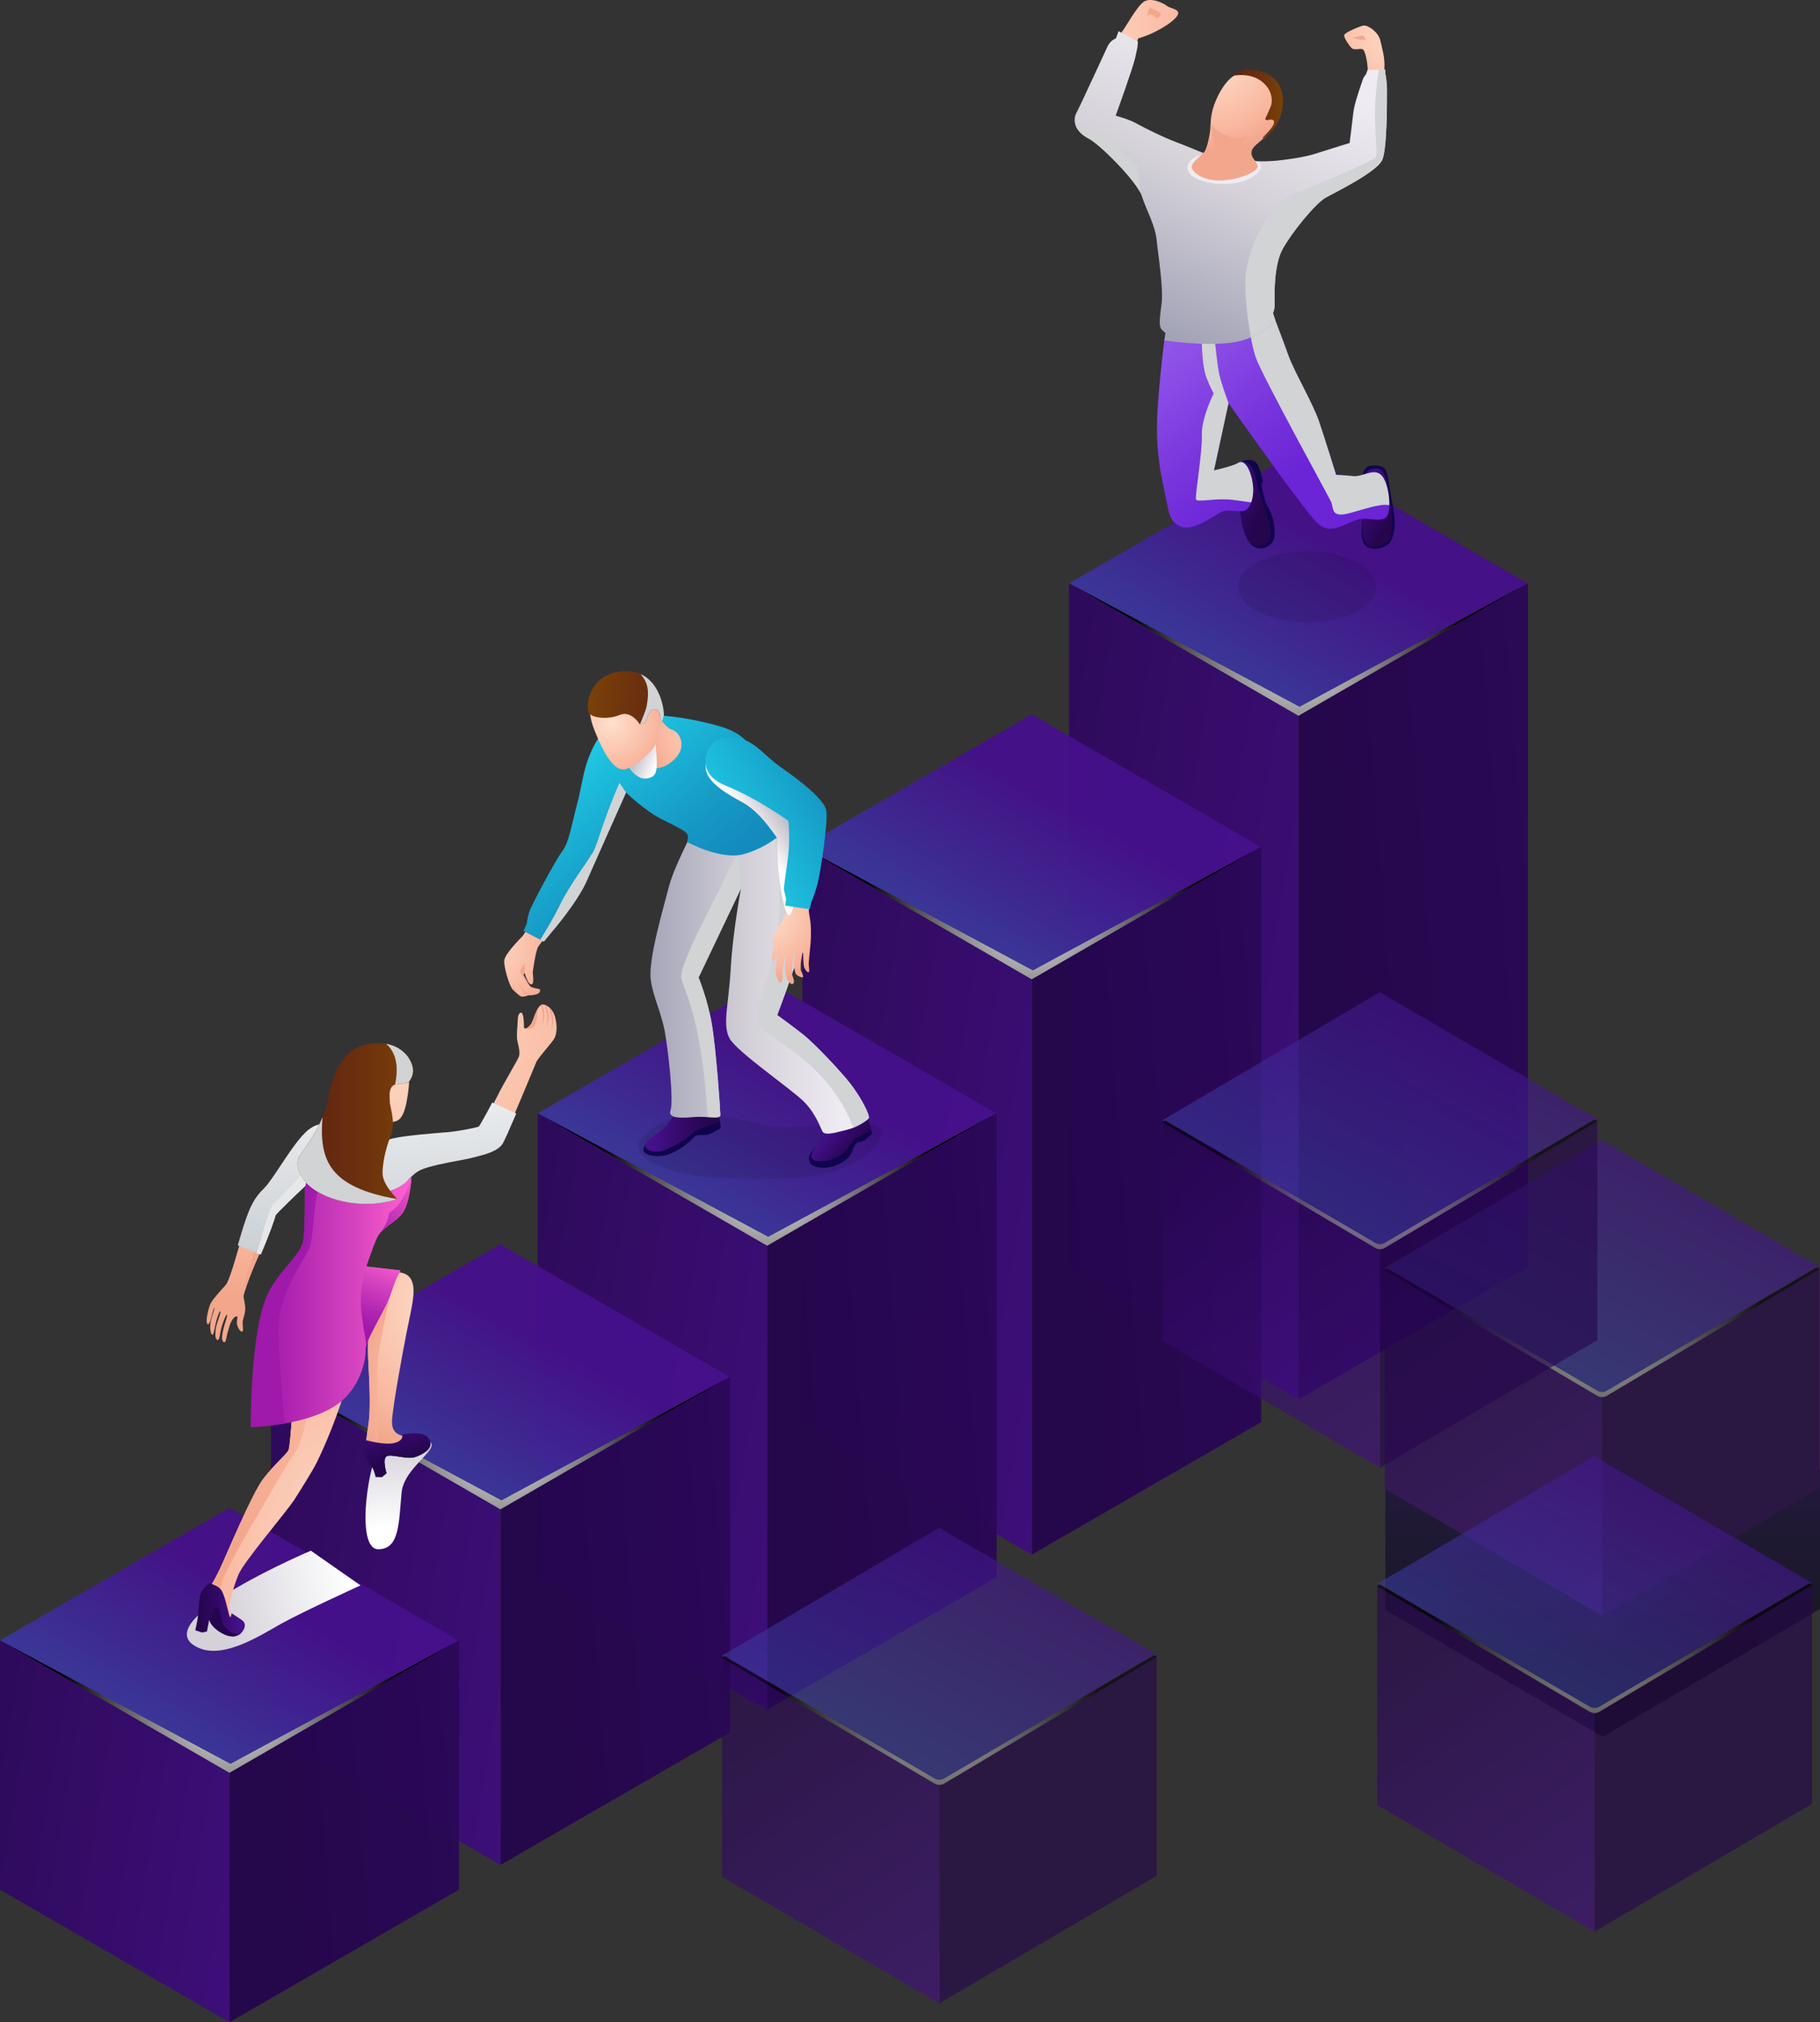 <?xml version="1.0" encoding="UTF-8"?>
<svg xmlns="http://www.w3.org/2000/svg" xmlns:xlink="http://www.w3.org/1999/xlink" viewBox="0 0 261.22 290.2">
  <rect x="0" y="0" width="261.22" height="290.2" fill="#333333" stroke="none"/>
  <defs>
    <style>
      .cls-1 {
        fill: url(#linear-gradient-24);
      }

      .cls-1, .cls-2, .cls-3, .cls-4, .cls-5, .cls-6, .cls-7, .cls-8, .cls-9, .cls-10, .cls-11, .cls-12, .cls-13, .cls-14, .cls-15, .cls-16, .cls-17, .cls-18, .cls-19, .cls-20, .cls-21, .cls-22, .cls-23, .cls-24, .cls-25, .cls-26, .cls-27, .cls-28, .cls-29, .cls-30, .cls-31, .cls-32, .cls-33, .cls-34, .cls-35, .cls-36, .cls-37, .cls-38, .cls-39, .cls-40, .cls-41, .cls-42, .cls-43, .cls-44, .cls-45, .cls-46, .cls-47, .cls-48, .cls-49, .cls-50, .cls-51, .cls-52, .cls-53, .cls-54, .cls-55, .cls-56, .cls-57, .cls-58, .cls-59, .cls-60, .cls-61, .cls-62, .cls-63, .cls-64, .cls-65, .cls-66, .cls-67, .cls-68, .cls-69, .cls-70, .cls-71, .cls-72, .cls-73, .cls-74, .cls-75, .cls-76, .cls-77, .cls-78, .cls-79, .cls-80, .cls-81, .cls-82, .cls-83, .cls-84, .cls-85, .cls-86, .cls-87, .cls-88, .cls-89, .cls-90, .cls-91, .cls-92, .cls-93, .cls-94, .cls-95, .cls-96 {
        stroke-width: 0px;
      }

      .cls-1, .cls-4, .cls-59, .cls-64, .cls-81, .cls-88, .cls-92 {
        mix-blend-mode: multiply;
      }

      .cls-2 {
        fill: url(#linear-gradient-38);
      }

      .cls-3 {
        fill: url(#linear-gradient-12);
      }

      .cls-4 {
        fill: url(#linear-gradient-33);
      }

      .cls-5 {
        fill: url(#linear-gradient-17);
      }

      .cls-6 {
        fill: url(#radial-gradient-16);
      }

      .cls-7 {
        fill: url(#Radial_Gradient_1-6);
      }

      .cls-7, .cls-10, .cls-11, .cls-12, .cls-15, .cls-25, .cls-40, .cls-72, .cls-80 {
        mix-blend-mode: color-dodge;
      }

      .cls-8 {
        fill: url(#linear-gradient-19);
      }

      .cls-9 {
        fill: url(#linear-gradient);
      }

      .cls-10 {
        fill: url(#Radial_Gradient_1-2);
      }

      .cls-11 {
        fill: url(#Radial_Gradient_1-5);
      }

      .cls-12 {
        fill: url(#Radial_Gradient_1-9);
      }

      .cls-13 {
        fill: url(#linear-gradient-6);
      }

      .cls-97 {
        opacity: .6;
      }

      .cls-14 {
        fill: url(#radial-gradient-8);
      }

      .cls-98 {
        mask: url(#mask-2);
      }

      .cls-99 {
        isolation: isolate;
      }

      .cls-15 {
        fill: url(#Radial_Gradient_1-8);
      }

      .cls-16 {
        fill: url(#linear-gradient-15);
      }

      .cls-17 {
        fill: url(#radial-gradient-13);
      }

      .cls-18 {
        fill: url(#radial-gradient-12);
      }

      .cls-19 {
        fill: url(#linear-gradient-11);
      }

      .cls-100 {
        mask: url(#mask-3);
      }

      .cls-20 {
        fill: #10054d;
      }

      .cls-21 {
        fill: url(#linear-gradient-5);
      }

      .cls-101 {
        opacity: .95;
      }

      .cls-22 {
        fill: url(#linear-gradient-31);
      }

      .cls-23 {
        fill: url(#linear-gradient-34);
      }

      .cls-24 {
        fill: url(#New_Gradient_Swatch_copy_7);
      }

      .cls-25 {
        fill: url(#Radial_Gradient_1);
      }

      .cls-26 {
        fill: url(#linear-gradient-41);
      }

      .cls-27 {
        fill: url(#New_Gradient_Swatch_copy_7-2);
      }

      .cls-28 {
        fill: url(#linear-gradient-40);
      }

      .cls-29 {
        fill: url(#linear-gradient-42);
      }

      .cls-29, .cls-60 {
        mix-blend-mode: screen;
      }

      .cls-30 {
        fill: url(#linear-gradient-13);
      }

      .cls-31 {
        fill: url(#linear-gradient-23);
      }

      .cls-32 {
        fill: url(#radial-gradient-22);
      }

      .cls-33 {
        fill: url(#linear-gradient-25);
      }

      .cls-34 {
        fill: url(#linear-gradient-16);
      }

      .cls-35 {
        fill: url(#linear-gradient-54);
      }

      .cls-36 {
        fill: url(#radial-gradient-19);
      }

      .cls-37 {
        fill: url(#radial-gradient-20);
      }

      .cls-38 {
        fill: url(#linear-gradient-55);
      }

      .cls-39 {
        fill: url(#linear-gradient-50);
      }

      .cls-40 {
        fill: url(#Radial_Gradient_1-4);
      }

      .cls-41 {
        fill: url(#linear-gradient-32);
      }

      .cls-42 {
        fill: url(#linear-gradient-20);
      }

      .cls-43 {
        fill: url(#linear-gradient-14);
      }

      .cls-44 {
        fill: url(#linear-gradient-2);
      }

      .cls-45 {
        fill: url(#linear-gradient-52);
      }

      .cls-46 {
        fill: url(#radial-gradient-17);
      }

      .cls-47 {
        fill: url(#radial-gradient-21);
      }

      .cls-48 {
        fill: url(#linear-gradient-45);
      }

      .cls-49 {
        fill: url(#linear-gradient-7);
      }

      .cls-50 {
        fill: url(#radial-gradient-2);
      }

      .cls-51 {
        fill: url(#linear-gradient-39);
      }

      .cls-102 {
        mask: url(#mask-4);
      }

      .cls-52 {
        fill: url(#radial-gradient-7);
      }

      .cls-53 {
        fill: url(#linear-gradient-3);
      }

      .cls-54 {
        fill: url(#radial-gradient-5);
      }

      .cls-55 {
        fill: url(#New_Gradient_Swatch_copy_9-2);
      }

      .cls-56 {
        fill: url(#linear-gradient-9);
      }

      .cls-57 {
        fill: url(#linear-gradient-27);
      }

      .cls-58 {
        fill: url(#radial-gradient);
      }

      .cls-59 {
        fill: #d1d3d4;
      }

      .cls-60 {
        fill: url(#linear-gradient-43);
      }

      .cls-61 {
        fill: url(#linear-gradient-53);
      }

      .cls-62 {
        fill: url(#linear-gradient-36);
      }

      .cls-63 {
        fill: url(#linear-gradient-48);
      }

      .cls-64 {
        fill: url(#linear-gradient-35);
      }

      .cls-65 {
        fill: url(#radial-gradient-14);
      }

      .cls-66 {
        fill: url(#linear-gradient-49);
      }

      .cls-67 {
        fill: url(#linear-gradient-8);
      }

      .cls-68 {
        fill: url(#linear-gradient-47);
      }

      .cls-69 {
        fill: url(#radial-gradient-18);
      }

      .cls-70 {
        fill: url(#radial-gradient-10);
      }

      .cls-71 {
        fill: url(#linear-gradient-26);
      }

      .cls-72 {
        fill: url(#Radial_Gradient_1-3);
      }

      .cls-73 {
        fill: url(#linear-gradient-18);
      }

      .cls-74 {
        fill: url(#linear-gradient-51);
      }

      .cls-75 {
        fill: url(#linear-gradient-30);
      }

      .cls-103 {
        mask: url(#mask-1);
      }

      .cls-104 {
        mask: url(#mask);
      }

      .cls-76 {
        fill: url(#linear-gradient-44);
      }

      .cls-77 {
        fill: url(#linear-gradient-29);
      }

      .cls-78 {
        fill: url(#linear-gradient-46);
      }

      .cls-79 {
        fill: url(#radial-gradient-6);
      }

      .cls-80 {
        fill: url(#Radial_Gradient_1-7);
      }

      .cls-81 {
        opacity: .1;
      }

      .cls-82 {
        fill: url(#linear-gradient-28);
      }

      .cls-83 {
        fill: url(#linear-gradient-10);
      }

      .cls-84 {
        fill: url(#radial-gradient-15);
      }

      .cls-85 {
        fill: url(#radial-gradient-9);
      }

      .cls-86 {
        fill: url(#radial-gradient-3);
      }

      .cls-87 {
        fill: url(#New_Gradient_Swatch_copy_9-4);
      }

      .cls-88 {
        fill: url(#linear-gradient-21);
      }

      .cls-89 {
        fill: url(#radial-gradient-11);
      }

      .cls-90 {
        fill: url(#linear-gradient-4);
      }

      .cls-91 {
        fill: url(#linear-gradient-37);
      }

      .cls-92 {
        fill: url(#linear-gradient-22);
      }

      .cls-93 {
        fill: url(#New_Gradient_Swatch_copy_9-3);
      }

      .cls-94 {
        fill: url(#radial-gradient-4);
      }

      .cls-95 {
        fill: url(#New_Gradient_Swatch_copy_9);
      }

      .cls-96 {
        fill: url(#radial-gradient-23);
      }
    </style>
    <linearGradient id="linear-gradient" x1="6816.47" y1="2691.93" x2="6816.47" y2="2434.5" gradientTransform="translate(-6634.71 -2429.33)" gradientUnits="userSpaceOnUse">
      <stop offset=".56" stop-color="#fff"/>
      <stop offset=".61" stop-color="#f4f4f4"/>
      <stop offset=".69" stop-color="#d8d8d8"/>
      <stop offset=".8" stop-color="#aaaaab"/>
      <stop offset=".92" stop-color="#6c6b6d"/>
      <stop offset="1" stop-color="#414042"/>
    </linearGradient>
    <mask id="mask" x="122.87" y="-10.02" width="117.8" height="283.01" maskUnits="userSpaceOnUse">
      <rect class="cls-9" x="122.87" y="-10.02" width="117.8" height="283.01" transform="translate(363.53 262.97) rotate(180)"/>
    </mask>
    <linearGradient id="linear-gradient-2" x1="204.52" y1="52.25" x2="177.01" y2="99.91" gradientUnits="userSpaceOnUse">
      <stop offset=".52" stop-color="#45108a"/>
      <stop offset="1" stop-color="#3a3b9e"/>
    </linearGradient>
    <radialGradient id="Radial_Gradient_1" data-name="Radial Gradient 1" cx="186.36" cy="93.22" fx="186.36" fy="93.22" r="24.23" gradientUnits="userSpaceOnUse">
      <stop offset="0" stop-color="#fff"/>
      <stop offset="1" stop-color="#000"/>
    </radialGradient>
    <linearGradient id="linear-gradient-3" x1="191.12" y1="143.16" x2="376.88" y2="128.92" gradientUnits="userSpaceOnUse">
      <stop offset="0" stop-color="#25054d"/>
      <stop offset="1" stop-color="#45108a"/>
    </linearGradient>
    <linearGradient id="linear-gradient-4" x1="120.06" y1="133.91" x2="215.86" y2="149.96" xlink:href="#linear-gradient-3"/>
    <linearGradient id="linear-gradient-5" x1="6854.75" y1="2669.66" x2="6854.75" y2="2412.24" gradientTransform="translate(-6711.27 -2384.79)" xlink:href="#linear-gradient"/>
    <mask id="mask-1" x="84.58" y="12.24" width="117.8" height="283.01" maskUnits="userSpaceOnUse">
      <rect class="cls-21" x="84.58" y="12.24" width="117.8" height="283.01" transform="translate(286.97 307.5) rotate(180)"/>
    </mask>
    <linearGradient id="linear-gradient-6" x1="166.24" y1="90.08" x2="138.73" y2="137.73" xlink:href="#linear-gradient-2"/>
    <radialGradient id="Radial_Gradient_1-2" data-name="Radial Gradient 1" cx="148.08" cy="131.05" fx="148.08" fy="131.05" xlink:href="#Radial_Gradient_1"/>
    <linearGradient id="linear-gradient-7" x1="153.17" y1="173.18" x2="333.65" y2="159.34" xlink:href="#linear-gradient-3"/>
    <linearGradient id="linear-gradient-8" x1="84.25" y1="164.37" x2="175.3" y2="179.63" xlink:href="#linear-gradient-3"/>
    <linearGradient id="linear-gradient-9" x1="6892.73" y1="2647.39" x2="6892.73" y2="2389.97" gradientTransform="translate(-6787.23 -2340.25)" xlink:href="#linear-gradient"/>
    <mask id="mask-2" x="46.61" y="34.51" width="117.8" height="283.01" maskUnits="userSpaceOnUse">
      <rect class="cls-56" x="46.61" y="34.51" width="117.8" height="283.01" transform="translate(211.01 352.04) rotate(180)"/>
    </mask>
    <linearGradient id="linear-gradient-10" x1="128.26" y1="128.31" x2="100.75" y2="175.96" xlink:href="#linear-gradient-2"/>
    <radialGradient id="Radial_Gradient_1-3" data-name="Radial Gradient 1" cx="110.1" cy="169.28" fx="110.1" fy="169.28" r="24.23" xlink:href="#Radial_Gradient_1"/>
    <linearGradient id="linear-gradient-11" x1="115.54" y1="203.41" x2="290.59" y2="189.98" xlink:href="#linear-gradient-3"/>
    <linearGradient id="linear-gradient-12" x1="48.81" y1="195.05" x2="134.99" y2="209.49" xlink:href="#linear-gradient-3"/>
    <linearGradient id="linear-gradient-13" x1="6931.01" y1="2625.13" x2="6931.01" y2="2367.7" gradientTransform="translate(-6863.79 -2295.72)" xlink:href="#linear-gradient"/>
    <mask id="mask-3" x="8.33" y="56.78" width="117.8" height="283.01" maskUnits="userSpaceOnUse">
      <rect class="cls-30" x="8.33" y="56.78" width="117.8" height="283.01" transform="translate(134.45 396.57) rotate(180)"/>
    </mask>
    <linearGradient id="linear-gradient-14" x1="89.98" y1="166.13" x2="62.47" y2="213.79" xlink:href="#linear-gradient-2"/>
    <radialGradient id="Radial_Gradient_1-4" data-name="Radial Gradient 1" cx="71.82" cy="207.1" fx="71.82" fy="207.1" r="24.23" xlink:href="#Radial_Gradient_1"/>
    <linearGradient id="linear-gradient-15" x1="77.59" y1="233.43" x2="247.35" y2="220.41" xlink:href="#linear-gradient-3"/>
    <linearGradient id="linear-gradient-16" x1="13" y1="225.51" x2="94.42" y2="239.15" xlink:href="#linear-gradient-3"/>
    <linearGradient id="linear-gradient-17" x1="6969.91" y1="2602.55" x2="6969.91" y2="2345.13" gradientTransform="translate(-6941.57 -2250.57)" xlink:href="#linear-gradient"/>
    <mask id="mask-4" x="-30.57" y="79.35" width="117.8" height="283.01" maskUnits="userSpaceOnUse">
      <rect class="cls-5" x="-30.57" y="79.35" width="117.8" height="283.01" transform="translate(56.66 441.72) rotate(180)"/>
    </mask>
    <linearGradient id="linear-gradient-18" x1="51.09" y1="203.94" x2="23.58" y2="251.6" xlink:href="#linear-gradient-2"/>
    <radialGradient id="Radial_Gradient_1-5" data-name="Radial Gradient 1" cx="32.92" cy="244.91" fx="32.92" fy="244.91" r="24.23" xlink:href="#Radial_Gradient_1"/>
    <linearGradient id="linear-gradient-19" x1="39.02" y1="263.6" x2="203.61" y2="250.97" xlink:href="#linear-gradient-3"/>
    <linearGradient id="linear-gradient-20" x1="-23.48" y1="256.11" x2="53.3" y2="268.97" xlink:href="#linear-gradient-3"/>
    <linearGradient id="linear-gradient-21" x1="26.82" y1="232.48" x2="50.11" y2="226.78" gradientUnits="userSpaceOnUse">
      <stop offset=".21" stop-color="#d4d1d8"/>
      <stop offset="1" stop-color="#fff"/>
    </linearGradient>
    <linearGradient id="linear-gradient-22" x1="57.04" y1="203.62" x2="57.33" y2="219.28" xlink:href="#linear-gradient-21"/>
    <radialGradient id="radial-gradient" cx="51.9" cy="144.16" fx="51.9" fy="144.16" r="46.39" gradientUnits="userSpaceOnUse">
      <stop offset=".03" stop-color="#fedfcb"/>
      <stop offset=".78" stop-color="#f9b69e"/>
      <stop offset=".99" stop-color="#f2a78c"/>
    </radialGradient>
    <radialGradient id="radial-gradient-2" cx="31.65" cy="178.45" fx="31.65" fy="178.45" r="4.11" xlink:href="#radial-gradient"/>
    <linearGradient id="linear-gradient-23" x1="54.91" y1="180.99" x2="52.57" y2="146.49" gradientUnits="userSpaceOnUse">
      <stop offset="0" stop-color="#c6ccd1"/>
      <stop offset="1" stop-color="#fff"/>
    </linearGradient>
    <linearGradient id="linear-gradient-24" x1="41.16" y1="171.25" x2="36.35" y2="165.39" gradientUnits="userSpaceOnUse">
      <stop offset="0" stop-color="#e6e7e8"/>
      <stop offset=".64" stop-color="#fff"/>
    </linearGradient>
    <radialGradient id="radial-gradient-3" cx="64.91" cy="187.36" fx="64.91" fy="187.36" r="21.94" xlink:href="#radial-gradient"/>
    <radialGradient id="radial-gradient-4" cx="70.78" cy="199.11" fx="70.78" fy="199.11" r="19.83" xlink:href="#radial-gradient"/>
    <radialGradient id="radial-gradient-5" cx="54.26" cy="219.63" fx="54.26" fy="219.63" r="33.11" xlink:href="#radial-gradient"/>
    <radialGradient id="radial-gradient-6" cx="100.51" cy="207.4" fx="100.51" fy="207.4" r="69.2" xlink:href="#radial-gradient"/>
    <linearGradient id="linear-gradient-25" x1="57.71" y1="210.11" x2="55.54" y2="202.61" gradientUnits="userSpaceOnUse">
      <stop offset=".09" stop-color="#25054d"/>
      <stop offset=".47" stop-color="#320967"/>
      <stop offset=".89" stop-color="#45108a"/>
    </linearGradient>
    <linearGradient id="linear-gradient-26" x1="28.03" y1="231.03" x2="35.13" y2="231.03" xlink:href="#linear-gradient-25"/>
    <linearGradient id="linear-gradient-27" x1="31.72" y1="233" x2="38.94" y2="229.71" xlink:href="#linear-gradient-25"/>
    <linearGradient id="New_Gradient_Swatch_copy_9" data-name="New Gradient Swatch copy 9" x1="36.01" y1="183.34" x2="59.05" y2="183.34" gradientUnits="userSpaceOnUse">
      <stop offset=".04" stop-color="#9f19ab"/>
      <stop offset=".24" stop-color="#ae24b0"/>
      <stop offset=".65" stop-color="#d643bf"/>
      <stop offset="1" stop-color="#ff63ce"/>
    </linearGradient>
    <linearGradient id="New_Gradient_Swatch_copy_9-2" data-name="New Gradient Swatch copy 9" x1="51.51" y1="177.91" x2="60.8" y2="169.28" xlink:href="#New_Gradient_Swatch_copy_9"/>
    <linearGradient id="linear-gradient-28" x1="56.38" y1="207.98" x2="52.88" y2="202.86" xlink:href="#linear-gradient-25"/>
    <linearGradient id="New_Gradient_Swatch_copy_9-3" data-name="New Gradient Swatch copy 9" x1="51.44" y1="190.69" x2="55.76" y2="180.27" xlink:href="#New_Gradient_Swatch_copy_9"/>
    <linearGradient id="New_Gradient_Swatch_copy_9-4" data-name="New Gradient Swatch copy 9" x1="42.63" y1="184.9" x2="58.07" y2="186.05" xlink:href="#New_Gradient_Swatch_copy_9"/>
    <linearGradient id="linear-gradient-29" x1="42.7" y1="161.22" x2="59.28" y2="161.22" gradientUnits="userSpaceOnUse">
      <stop offset=".04" stop-color="#602213"/>
      <stop offset=".57" stop-color="#6c310d"/>
      <stop offset="1" stop-color="#7a4108"/>
    </linearGradient>
    <radialGradient id="radial-gradient-7" cx="82.37" cy="143.19" fx="82.37" fy="143.19" r="3.64" xlink:href="#radial-gradient"/>
    <radialGradient id="radial-gradient-8" cx="80.46" cy="142.96" fx="80.46" fy="142.96" r="3.18" xlink:href="#radial-gradient"/>
    <radialGradient id="radial-gradient-9" cx="85.51" cy="143.47" fx="85.51" fy="143.47" r="6.17" xlink:href="#radial-gradient"/>
    <radialGradient id="radial-gradient-10" cx="81.52" cy="142.9" fx="81.52" fy="142.9" r="3.49" xlink:href="#radial-gradient"/>
    <linearGradient id="linear-gradient-30" x1="123.35" y1="165.34" x2="118.6" y2="161.66" xlink:href="#linear-gradient-25"/>
    <linearGradient id="linear-gradient-31" x1="7278.76" y1="162.22" x2="7289.37" y2="162.22" gradientTransform="translate(7381.94) rotate(-180) scale(1 -1)" xlink:href="#linear-gradient-25"/>
    <linearGradient id="linear-gradient-32" x1="89.53" y1="139.07" x2="120.9" y2="139.07" gradientUnits="userSpaceOnUse">
      <stop offset=".04" stop-color="#9d9eb3"/>
      <stop offset=".58" stop-color="#d4d1d8"/>
      <stop offset="1" stop-color="#eeebf2"/>
    </linearGradient>
    <radialGradient id="radial-gradient-11" cx="68.57" cy="135.34" fx="68.57" fy="135.34" r="12.28" xlink:href="#radial-gradient"/>
    <linearGradient id="New_Gradient_Swatch_copy_7" data-name="New Gradient Swatch copy 7" x1="98.86" y1="129.49" x2="73.44" y2="97.27" gradientUnits="userSpaceOnUse">
      <stop offset=".04" stop-color="#138bbd"/>
      <stop offset=".23" stop-color="#169ac6"/>
      <stop offset=".59" stop-color="#1ec2df"/>
      <stop offset="1" stop-color="#2af6ff"/>
    </linearGradient>
    <radialGradient id="radial-gradient-12" cx="103.01" cy="104.43" fx="103.01" fy="104.43" r="10.9" xlink:href="#radial-gradient"/>
    <linearGradient id="linear-gradient-33" x1="89.55" y1="106.71" x2="94.65" y2="108.85" gradientUnits="userSpaceOnUse">
      <stop offset=".04" stop-color="#9d9eb3"/>
      <stop offset=".58" stop-color="#d4d1d8"/>
      <stop offset="1" stop-color="#fff"/>
    </linearGradient>
    <radialGradient id="radial-gradient-13" cx="109.8" cy="131.31" fx="109.8" fy="131.31" r="9.82" xlink:href="#radial-gradient"/>
    <radialGradient id="radial-gradient-14" cx="87.76" cy="103.75" fx="87.76" fy="103.75" r="8.35" xlink:href="#radial-gradient"/>
    <linearGradient id="linear-gradient-34" x1="99.78" y1="101.17" x2="84.53" y2="99.38" xlink:href="#linear-gradient-29"/>
    <linearGradient id="linear-gradient-35" x1="114.6" y1="114.92" x2="108.16" y2="119.38" xlink:href="#linear-gradient-33"/>
    <linearGradient id="New_Gradient_Swatch_copy_7-2" data-name="New Gradient Swatch copy 7" x1="124.46" y1="109.73" x2="93.84" y2="127.44" xlink:href="#New_Gradient_Swatch_copy_7"/>
    <radialGradient id="radial-gradient-15" cx="79.81" cy="139.23" fx="79.81" fy="139.23" r="3.01" xlink:href="#radial-gradient"/>
    <radialGradient id="radial-gradient-16" cx="73.91" cy="137.17" fx="73.91" fy="137.17" r="1.86" xlink:href="#radial-gradient"/>
    <radialGradient id="radial-gradient-17" cx="73.91" cy="137.17" fx="73.91" fy="137.17" r="1.86" xlink:href="#radial-gradient"/>
    <linearGradient id="linear-gradient-36" x1="182.21" y1="73.64" x2="173.21" y2="69.31" xlink:href="#linear-gradient-25"/>
    <linearGradient id="linear-gradient-37" x1="200.56" y1="74.73" x2="193.39" y2="70.57" xlink:href="#linear-gradient-25"/>
    <linearGradient id="linear-gradient-38" x1="184.5" y1="71.39" x2="160.91" y2="40.68" gradientUnits="userSpaceOnUse">
      <stop offset=".04" stop-color="#6b24d6"/>
      <stop offset=".29" stop-color="#7733dc"/>
      <stop offset=".79" stop-color="#965bec"/>
      <stop offset="1" stop-color="#a56ef4"/>
    </linearGradient>
    <radialGradient id="radial-gradient-18" cx="201.41" cy="4.15" fx="201.41" fy="4.15" r="14.86" xlink:href="#radial-gradient"/>
    <radialGradient id="radial-gradient-19" cx="151.83" cy="4.29" fx="151.83" fy="4.29" r="24.35" xlink:href="#radial-gradient"/>
    <linearGradient id="linear-gradient-39" x1="162.67" y1="50.68" x2="181.41" y2="8.36" xlink:href="#linear-gradient-32"/>
    <radialGradient id="radial-gradient-20" cx="169.72" cy="-5.98" fx="169.72" fy="-5.98" r="7.12" xlink:href="#radial-gradient"/>
    <radialGradient id="radial-gradient-21" cx="198.88" cy="2.07" fx="198.88" fy="2.07" r="3.63" xlink:href="#radial-gradient"/>
    <linearGradient id="linear-gradient-40" x1="173.7" y1="36.95" x2="175.04" y2="28.28" xlink:href="#linear-gradient-32"/>
    <radialGradient id="radial-gradient-22" cx="174.13" cy="7.99" fx="174.13" fy="7.99" r="13.85" xlink:href="#radial-gradient"/>
    <linearGradient id="linear-gradient-41" x1="176.82" y1="14.92" x2="184.14" y2="14.92" xlink:href="#linear-gradient-29"/>
    <radialGradient id="radial-gradient-23" cx="172.92" cy="-5.56" fx="172.92" fy="-5.56" r="23.55" xlink:href="#radial-gradient"/>
    <linearGradient id="linear-gradient-42" x1="230.02" y1="183.04" x2="230.02" y2="251.55" gradientUnits="userSpaceOnUse">
      <stop offset="0" stop-color="#271273"/>
      <stop offset=".19" stop-color="#1f0e5c"/>
      <stop offset="1" stop-color="#000"/>
    </linearGradient>
    <linearGradient id="linear-gradient-43" x1="230.02" y1="192.04" x2="230.02" y2="239.04" gradientUnits="userSpaceOnUse">
      <stop offset="0" stop-color="#45108a"/>
      <stop offset=".32" stop-color="#2e0a5c"/>
      <stop offset="1" stop-color="#000"/>
    </linearGradient>
    <linearGradient id="linear-gradient-44" x1="251" y1="219.11" x2="273.85" y2="270.38" xlink:href="#linear-gradient-3"/>
    <linearGradient id="linear-gradient-45" x1="197.32" y1="182.24" x2="232.66" y2="233.42" xlink:href="#linear-gradient-3"/>
    <linearGradient id="linear-gradient-46" x1="258.09" y1="128.21" x2="222.97" y2="195.14" xlink:href="#linear-gradient-2"/>
    <radialGradient id="Radial_Gradient_1-6" data-name="Radial Gradient 1" cx="229.93" cy="191.19" fx="229.93" fy="191.19" r="23.02" xlink:href="#Radial_Gradient_1"/>
    <linearGradient id="linear-gradient-47" x1="219.13" y1="197.9" x2="241.98" y2="249.16" xlink:href="#linear-gradient-3"/>
    <linearGradient id="linear-gradient-48" x1="165.44" y1="161.03" x2="200.79" y2="212.21" xlink:href="#linear-gradient-3"/>
    <linearGradient id="linear-gradient-49" x1="226.22" y1="107" x2="191.1" y2="173.93" xlink:href="#linear-gradient-2"/>
    <radialGradient id="Radial_Gradient_1-7" data-name="Radial Gradient 1" cx="198.06" cy="169.98" fx="198.06" fy="169.98" r="23.02" xlink:href="#Radial_Gradient_1"/>
    <linearGradient id="linear-gradient-50" x1="155.89" y1="274.76" x2="178.74" y2="326.03" xlink:href="#linear-gradient-3"/>
    <linearGradient id="linear-gradient-51" x1="102.2" y1="237.89" x2="137.55" y2="289.07" xlink:href="#linear-gradient-3"/>
    <linearGradient id="linear-gradient-52" x1="162.98" y1="183.86" x2="127.86" y2="250.79" xlink:href="#linear-gradient-2"/>
    <radialGradient id="Radial_Gradient_1-8" data-name="Radial Gradient 1" cx="134.82" cy="246.84" fx="134.82" fy="246.84" r="23.02" xlink:href="#Radial_Gradient_1"/>
    <linearGradient id="linear-gradient-53" x1="249.93" y1="264.46" x2="272.77" y2="315.73" xlink:href="#linear-gradient-3"/>
    <linearGradient id="linear-gradient-54" x1="196.24" y1="227.6" x2="231.58" y2="278.78" xlink:href="#linear-gradient-3"/>
    <linearGradient id="linear-gradient-55" x1="257.01" y1="173.57" x2="221.89" y2="240.5" xlink:href="#linear-gradient-2"/>
    <radialGradient id="Radial_Gradient_1-9" data-name="Radial Gradient 1" cx="228.86" cy="236.55" fx="228.86" fy="236.55" r="23.02" xlink:href="#Radial_Gradient_1"/>
  </defs>
  <g class="cls-99">
    <g id="Calque_2" data-name="Calque 2">
      <g id="Layer_1" data-name="Layer 1">
        <g>
          <g class="cls-104">
            <g class="cls-101">
              <polygon class="cls-44" points="186.36 64.69 219.28 83.72 186.36 102.74 153.44 83.71 186.36 64.69"/>
              <polygon class="cls-25" points="186.52 101.43 219.28 83.72 186.36 102.74 153.44 83.71 186.52 101.43"/>
              <g>
                <polygon class="cls-53" points="219.31 181.8 186.37 200.82 186.37 102.73 219.31 83.71 219.31 181.8"/>
                <polygon class="cls-90" points="186.37 200.82 153.43 181.8 153.43 83.71 186.37 102.73 186.37 200.82"/>
              </g>
            </g>
          </g>
          <g class="cls-103">
            <g class="cls-101">
              <polygon class="cls-13" points="148.08 102.52 181 121.55 148.07 140.56 115.15 121.53 148.08 102.52"/>
              <polygon class="cls-10" points="148.24 139.26 181 121.55 148.07 140.56 115.15 121.53 148.24 139.26"/>
              <g>
                <polygon class="cls-49" points="181.03 204.07 148.09 223.09 148.09 140.55 181.03 121.53 181.03 204.07"/>
                <polygon class="cls-67" points="148.09 223.09 115.15 204.07 115.15 121.53 148.09 140.55 148.09 223.09"/>
              </g>
            </g>
          </g>
          <g class="cls-98">
            <g class="cls-101">
              <polygon class="cls-83" points="110.1 140.75 143.02 159.78 110.1 178.79 77.18 159.77 110.1 140.75"/>
              <polygon class="cls-72" points="110.26 177.49 143.02 159.78 110.1 178.79 77.18 159.77 110.26 177.49"/>
              <g>
                <polygon class="cls-19" points="143.05 226.34 110.11 245.36 110.11 178.78 143.05 159.77 143.05 226.34"/>
                <polygon class="cls-3" points="110.11 245.36 77.17 226.34 77.17 159.77 110.11 178.78 110.11 245.36"/>
              </g>
            </g>
          </g>
          <g class="cls-100">
            <g class="cls-101">
              <polygon class="cls-43" points="71.82 178.57 104.74 197.6 71.81 216.62 38.89 197.59 71.82 178.57"/>
              <polygon class="cls-40" points="71.98 215.31 104.74 197.6 71.81 216.62 38.89 197.59 71.98 215.31"/>
              <g>
                <polygon class="cls-16" points="104.77 248.61 71.83 267.62 71.83 216.61 104.77 197.59 104.77 248.61"/>
                <polygon class="cls-34" points="71.83 267.62 38.89 248.61 38.89 197.59 71.83 216.61 71.83 267.62"/>
              </g>
            </g>
          </g>
          <g class="cls-102">
            <g class="cls-101">
              <polygon class="cls-73" points="32.93 216.38 65.85 235.41 32.92 254.43 0 235.4 32.93 216.38"/>
              <polygon class="cls-11" points="33.08 253.12 65.85 235.41 32.92 254.43 0 235.4 33.08 253.12"/>
              <g>
                <polygon class="cls-8" points="65.87 271.18 32.93 290.2 32.93 254.42 65.87 235.4 65.87 271.18"/>
                <polygon class="cls-42" points="32.94 290.2 0 271.18 0 235.4 32.94 254.42 32.94 290.2"/>
              </g>
            </g>
          </g>
        </g>
        <g>
          <path class="cls-88" d="m27.75,236.05c3.73,2.59,9.66-1.42,12.81-3.15,3.15-1.73,11.18-5.39,11.18-5.39l-7.12-4.98s-22.57,9.56-16.88,13.52Z"/>
          <path class="cls-92" d="m59.27,206.36c6.71.41-1.22,3.36-1.63,7.83-.41,4.47-.31,8.13-3.36,8.13s-1.73-10.73.05-14.5c1.27-2.69,3.65-1.55,4.93-1.47Z"/>
          <path class="cls-58" d="m48.57,162.03s-2-1.38-4.11.24c-2.1,1.62-4.96,7.02-6.4,8.4s-2,2.63-2.86,5.25c-.86,2.63-2.15,7.78-2.82,8.5-.67.72-1.76,1.94-2.09,2.52-.33.57-.76,2.45-.6,2.89.21.61.5-.25.61-.71.09-.38.42-1.59.47-1.44.05.14-.25.91-.39,1.38-.33,1.1-.23,2.17.04,2.45.26.29.36-.99.66-2.07.3-1.07.48-1.26.58-1.26s-.38,1.28-.59,2.01c-.11.38-.15.83-.16,1.47,0,.49.43,1.05.6.17.21-1.11.22-1.13.34-1.55.12-.43.58-1.68.72-1.61.14.07-.19.92-.36,1.51-.17.6-.27,1.01-.34,1.71-.05.61.43,1.18.6.21.18-1.02.36-1.37.5-1.9.14-.53.62-1.25.93-1.3s.12.24.1.86c-.02.62.48,1.36.72,1.34.24-.02.14-.62.1-1.17-.05-.55.45-1.46.38-2.3s-.26-1.38-.24-1.67c.02-.29.81-2.74,2.08-5.56,1.26-2.82,2.27-5.73,2.32-6.04.05-.31,4.96-4.92,4.96-4.92l11.77,2.98s2.17-3.78,4.17-4.71c1.77-.82,6.48-1.49,7.5-1.78,1.03-.29,3.51-.73,4.23-1.95.72-1.22,4.72-10.94,4.98-11.56.26-.62,2.35-2.91,2.58-3.37.56-1.11.29-2.39.14-3.04-.21-.93-.95-1.76-1.72-1.86-.76-.1-1.24,1.71-1.55,2.45-.31.74-1.22,1.4-1.22.73s-.05-1.74-.31-1.96c-.26-.21-.57.26-.57.88s-.24,2.4-.05,3.18c.19.79.41,1.69.19,2.24-.21.55-2.19,3.81-3.1,5.67-.91,1.86-2.27,4.25-2.44,4.47-.17.21-3.29.79-4.82.91-1.53.12-5.94.46-7.59.86-1.23.3-2.03.69-1.74-.45.29-1.15,1.07-2.05,1.81-2.17.74-.12,1.17-.67,1.53-1.81s.95-4.87.43-6.42c-.53-1.55-3.89-3.96-6.97-1.93-3.08,2.03-3.03,4.85-2.29,6.59.74,1.74,1.27,3.87.88,4.53-.38.67-.57.5-1.58.12Z"/>
          <path class="cls-50" d="m50.62,168.87l-4.77-2.91s-5.81,6.1-6.58,6.81c-.76.71-1.53,3.86-1.81,4.29s-1.53,4.19-1.95,5.48-.57,3.39-.57,3.39c.02-.29.81-2.74,2.08-5.56,1.26-2.82,2.27-5.73,2.32-6.04.05-.31,4.96-4.92,4.96-4.92l5.93,1.5.39-2.05Z"/>
          <path class="cls-31" d="m70.65,158.22c-.83,1.61-1.79,3.28-1.9,3.42-.29.19-3.14.73-4.69.85h-.13c-1.61.14-5.88.47-7.5.87-.18.04-.34.09-.5.13-.36.1-.67.18-.86.18-.08,0-.12-.01-.13-.03,0,0-.06-.09.03-.46.03-.12.07-.25.11-.37l-5.05-1.72c.01.31-.01.56-.09.7-.19.34-.27.34-.34.34-.14,0-.36-.09-.67-.21l-.24-.08s-.87-.59-2.04-.59c-.83,0-1.61.28-2.33.84-1.26.97-2.76,3.23-4.08,5.22-.9,1.36-1.76,2.64-2.33,3.2-1.48,1.43-2.07,2.75-2.92,5.34-.26.79-.55,1.8-.86,2.86l3.3,1.32c1.17-2.67,2.09-5.32,2.12-5.61.18-.33,3.01-3.05,4.82-4.74l11.81,3,.09-.15s2.15-3.73,4.06-4.62c1.2-.56,3.9-1.07,5.68-1.4.82-.15,1.47-.28,1.79-.37.15-.04.33-.09.53-.14,1.27-.32,3.18-.8,3.84-1.92.28-.48,1.07-2.26,1.93-4.29l-3.45-1.57Z"/>
          <path class="cls-1" d="m50.62,168.87l-4.77-2.91s-5.81,6.1-6.58,6.81c-.76.71-2.01,5.88-2.43,7.1l.58.14c1.17-2.67,2.09-5.32,2.12-5.61.18-.33,3.01-3.05,4.82-4.74l5.82,1.48.43-2.28Z"/>
          <path class="cls-86" d="m47.28,190.52c2.15-.67,6.11-2.2,6.11-2.2,0,0-.76,2.43-.53,6.92.24,4.49.3,7,.05,8.97-.25,1.97-.95,4.87.45,4.96,1.4.1,2.74-1.37,4.23-1.27,1.5.1,2.55-1.18,1.3-1.56-1.24-.38-2.83-.29-2.61-2.74.22-2.45,1.4-8.91,2.07-12.35.67-3.44,1.4-5.89.76-7.42-.64-1.53-2.32-1.24-3.5-1.3-1.18-.06-8.94-.1-8.94-.1l.6,8.07Z"/>
          <path class="cls-94" d="m54.33,207.83s-.21-10.01-.14-12.08c.07-2.07,1.64-9.08,1.64-9.08l-8.67,2.28.12,1.57c2.15-.67,6.11-2.2,6.11-2.2,0,0-.76,2.43-.53,6.92.24,4.49.3,7,.05,8.97-.25,1.97-.95,4.87.45,4.96.44.03.87-.1,1.31-.28l-.33-1.07Z"/>
          <path class="cls-54" d="m51.15,185.56s-.29,9.17-1.67,13.99c-1.38,4.82-3.72,9.83-4.34,10.93-.62,1.1-1.67,2.82-2.86,4.68-1.19,1.86-7.3,8.93-8.07,10.84s-1.29,4.01-1.29,5.11c0,.2,1.37,1.65,1.17,1.63-.88-.06-4.71-3.27-4.32-4.16.48-1.1.86-1.48,1.81-3.48.95-2.01,4.58-10.79,6.25-12.94,1.67-2.15,3.25-3.39,3.58-4.06.33-.67,1-12.13.86-12.65-.14-.53-1.29-1.05-1.38-3.77s2.72-6.97,2.72-6.97l7.54.86Z"/>
          <path class="cls-79" d="m43.61,184.7s-2.82,4.25-2.72,6.97c.1,2.72,1.24,3.25,1.38,3.77.14.53-.53,11.98-.86,12.65-.33.67-1.91,1.91-3.58,4.06-1.67,2.15-5.3,10.93-6.25,12.94-.95,2.01-1.34,2.39-1.81,3.49-.18.42.58,1.37,1.53,2.25.07-1.4.22-2.9.55-3.81.76-2.1,4.15-7.96,5.77-10.72,1.62-2.76,4-7.01,4.57-7.58.57-.57,1.72-3.43,2.33-8.53.59-4.87-.72-9.62.91-15.28l-1.82-.21Z"/>
          <path class="cls-33" d="m52.41,206.64s-.48,1-.17,1.81c.31.81,1.15,1.96,1.36,2.48.21.53.31,1.03.31,1.03l.88.02.69-.57s-.69-2.17.07-2.46c.76-.29,2.92.53,4.04.14,1.24-.43,2.57-1.19,2.12-2.34s-1.98-1.1-2.67-1.05c-.69.05-1.31.19-1.31.19,0,0,.29.84-1.15,1.19s-4.18-.45-4.18-.45Z"/>
          <path class="cls-71" d="m30.01,227.22s-1.15.88-1.31,1.86c-.17.98-.24,2.69-.36,3.36-.12.67-.31,1.5-.31,1.5l.94.33.73-.14.33-1.7s.12.72,1.1,1.46c.98.74,2.08,1.17,2.94.81.86-.36,1.53-1.6.67-2.2s-1.5-.98-1.5-.98c0,0-.12,1.05-.36.21-.24-.84-.67-3.13-1.26-3.72s-1.59-.8-1.59-.8Z"/>
          <path class="cls-57" d="m31.12,233.89c.98.74,2.08,1.17,2.94.81.22-.09.42-.24.6-.42-.49.18-.94.24-1.26.08-.71-.35-1.37-1.03-1.53-1.64-.33-1.22-.41-2.15-.88-2.15-.35,0-.75,1.25-.94,1.91.05.17.26.78,1.09,1.4Z"/>
          <path class="cls-95" d="m52.55,181.74l4.93.57s-.64,1-1.36,3.29c-.72,2.29-3.68,6.64-3.64,8.07s-.67,5-3.44,7.37c-4.17,3.57-13.03,3.76-13.03,3.76,0,0-.11-13.4,2.34-18.9,1.47-3.29,4.82-5.82,5.16-7.73.33-1.91.25-7.64.25-7.64,0,0,1.52-6.01,2.52-7.2,1-1.19,2.39-1.43,2.39-1.43l1.15.53s-2.48,2.91-1,3.68c1.48.76,5.83-2.35,5.83-2.35l.53.05s-2.97,3.88-1.25,6.27c1.72,2.39,5.14-1.17,5.14-1.17,0,0-.22,3.94-1.41,5.32-1.19,1.38-2.91,1.96-3.58,3.48-.67,1.53-1.51,4.06-1.51,4.06Z"/>
          <path class="cls-55" d="m55.84,174.17c-.22,1.44-1.11,2.52-1.11,2.52.82-.87,2.01-1.45,2.91-2.49,1.19-1.38,1.41-5.32,1.41-5.32,0,0-.36,1.79-1.75,3.86-.47.69-1.43,1.2-1.46,1.43Z"/>
          <path class="cls-82" d="m60.74,208.57c-1.29.74-4.55.07-5.62.17-1.07.1-.36,3.15-.36,3.15l.04.09.68-.57s-.69-2.17.07-2.46c.76-.29,2.92.53,4.04.14.49-.17.99-.39,1.39-.67-.08.05-.15.09-.25.15Z"/>
          <path class="cls-93" d="m57.48,182.31l-4.93-.57s-.89,2.72-.75,5.54c.12,2.3.65,4.42.77,5.85.47-1.78,2.91-5.48,3.55-7.53.72-2.29,1.36-3.29,1.36-3.29Z"/>
          <path class="cls-87" d="m39.94,191.32c-.19-5.72,3.72-10.29,4.48-12.29.76-2,.38-6.86,2-11.06l-.88-3.23c-.88,2.18-1.79,5.78-1.79,5.78,0,0,.09,5.73-.25,7.64-.33,1.91-3.69,4.44-5.16,7.73-2.45,5.5-2.34,18.9-2.34,18.9,0,0,2.15-.05,4.83-.52-.25-2.82-.76-8.74-.9-12.96Z"/>
          <path class="cls-77" d="m55.94,158.15c.11,1,.89,3,.11,4.93-.79,1.93-1.17,4.14-1.14,5.36.04,1.61,2.1,3.62,2.1,3.62,0,0-3.8,1.46-8.55.14-5.08-1.42-6.1-4.46-5.67-5.92.23-.77,3.51-4.21,4.33-8.74.64-3.52,2.1-7,5.61-7.69,3.71-.73,5.46,1.21,5.94,1.97.48.76,1.04,1.97.18,3.22-.86,1.25-3.32-.86-2.89,3.11Z"/>
          <g>
            <path class="cls-52" d="m78.75,144.52c.15.42.38,1.14.43,1.53.07.57-.02,1.79-.02,1.79,0,0,.32-.88.26-1.69-.03-.45-.12-.83-.21-1.13-.13-.19-.29-.36-.46-.49Z"/>
            <path class="cls-14" d="m77.59,144.25c.13.39.26.83.29,1.11.07.57-.02,1.79-.02,1.79,0,0,.32-.88.26-1.69-.04-.53-.16-.98-.27-1.31-.09,0-.18.04-.26.1Z"/>
            <path class="cls-85" d="m76.4,146.6c-.24.57-.83,1.08-1.09.99v.03c.31.2,1.29.05,1.54-.61.24-.63.35-1.95.36-2.32-.35.57-.61,1.46-.81,1.92Z"/>
            <path class="cls-70" d="m78.51,145.6c.07.57-.02,1.79-.02,1.79,0,0,.32-.88.26-1.69-.04-.58-.18-1.06-.3-1.38-.11-.06-.22-.1-.33-.13.15.43.35,1.06.39,1.42Z"/>
          </g>
          <path class="cls-59" d="m46.29,160.31c-1.27,3.13-3.33,5.38-3.51,5.98-.43,1.46.58,4.5,5.67,5.92,4.75,1.32,8.55-.14,8.55-.14-9.72-1.69-11.22-5.53-10.71-11.76Z"/>
          <path class="cls-59" d="m55.44,149.79c1.49,1.35,1.77,3.37,1.27,5.83.7-.22,1.65.1,2.12-.59.86-1.25.3-2.45-.18-3.22-.34-.54-1.33-1.68-3.22-2.03Z"/>
        </g>
        <g>
          <path class="cls-81" d="m125.51,164.52c-4.55,5.21-13.73,4.88-23.49,4.42-5.53-.26-12.65-2.93-9.76-5.8,5.46-5.41,12.88-2.54,18.33-1.55,5.45,1,20.1-3.03,14.92,2.92Z"/>
          <path class="cls-20" d="m119.68,161.47c-.48.71-2.27,2.75-2.98,3.54-.83.93-.97,2.25.83,2.52,1.8.26,3.62-.65,4.34-1.56.72-.92.63-2,1.45-2.07.14-.01.64-.21.76-.28.3-.18,1.09-.92,1.09-.92,0,0-.37-1.44-.51-1.73-.33-.69-.89-1.45-.89-1.45l-3.32.87s-.52.69-.79,1.08Z"/>
          <path class="cls-75" d="m117.83,163.76c-.87.9-2.52,2.8-.23,2.87,2.29.08,3.74-1.37,4.19-2.01s.74-1.14,1.3-1.4c.56-.25,1.88-1.22,1.88-1.22,0,0-.23-1.17-.38-1.42s-.36-.79-.36-.79l-4.22.94s-1.5,2.31-2.19,3.02Z"/>
          <path class="cls-20" d="m103.02,159.27l.46,2.62s-1.29.76-1.89.94c-.59.19-1.56-.19-2.05.43-.49.62-2.48,2.21-4.13,2.54-1.78.35-3.02-.22-3.05-.73-.03-.51.43-1.35,2.05-2.4s2.99-3.61,2.99-3.61l5.61.22Z"/>
          <path class="cls-22" d="m103.15,160.95c-.24.3-3.21,1-3.7,1.62-.56.7-3.33,2.42-4.73,2.66-1.28.22-2.26-.42-2.13-.91.18-.7,1.34-1.35,2.37-2.13s2.13-2.59,2.13-2.59l6.1-.43-.03,1.78Z"/>
          <path class="cls-41" d="m99.48,119.24s-2.75,5.18-3.47,7.99c-.72,2.82-2.97,10.36-2.62,13.27.3,2.47,1.47,4.6,2.03,7.55.44,2.34,1.32,9.86.81,11.34-.28.82.61,1.17,3.25.92,1.96-.19,3.91.38,3.91-.28s-.6-9.4-1.22-13.04c-.62-3.64-1.91-6.71-1.91-6.71l6.09-12.78s-1.18,6.22-1.47,11.47c-.29,5.24-1.24,8.1-.16,10.06,1.06,1.93,8.84,7.22,10.7,9.1s2.47,4.17,2.72,4.37c.56.46,2.08-.06,3.38-.36,1.45-.33,3.11-1.45,3.18-1.71.13-.49-1.13-2.94-2.62-4.87-1.36-1.77-5.13-5.74-6.68-6.99-1.41-1.14-3.85-2.9-3.85-2.9,0,0,3.65-9.52,4.08-12.79s1.87-7.96,1.38-12.09c-.49-4.13-3.44-5.31-3.44-5.31,0,0-5.27,4.13-7.7,4.65-2.42.52-6.39-.88-6.39-.88Z"/>
          <path class="cls-59" d="m100.27,140.27l6.09-12.78-.32-4.96s-.62.51-1.78,3.05c-1.43,3.15-6.86,12.86-6.46,14.79s2.85,5.39,3.78,19.93c1.05.06,1.81.13,1.81-.28,0-.66-.6-9.4-1.22-13.04-.62-3.64-1.91-6.71-1.91-6.71Z"/>
          <path class="cls-59" d="m122.5,161.81c1.13-.47,2.15-1.18,2.2-1.39.13-.49-1.13-2.93-2.62-4.87-1.36-1.77-5.13-5.75-6.68-6.99-1.41-1.14-3.85-2.9-3.85-2.9,0,0,3.65-9.52,4.08-12.79s1.87-7.96,1.38-12.09c-.24-2.01-1.06-3.31-1.84-4.12l-4.1,2.47s.91,6.43.81,11.34c-.15,8.18-4.12,14.69-3,16.62,1.12,1.93,9.86,4.98,13.61,14.73Z"/>
          <path class="cls-89" d="m76.85,130.64c-.57,1.3-1.4,3.22-1.87,3.71-.47.49-2.51,2.56-2.6,3.46-.1.91.74,3.78,1.25,4.23.52.44,1.06,1.06,1.47.98.42-.07.81-.2.81-.2,0,0,.81,0,1.25-.2s.44-.66.17-.71c-.27-.05-.76-.12-1.11-.29s-1.11-1.74-1.11-1.74l.2-.27s.37,1.55.91,1.65c.54.1.22-1.52.25-1.77.02-.25.44-3.17.79-3.66.34-.49,4.62-6.04,6.14-9.12s-6.56,3.93-6.56,3.93Z"/>
          <path class="cls-24" d="m75.14,133.59l2.92,1.54,1.05-1.28s3.71-4.25,5.12-7.46c1.41-3.21,5.63-12.66,5.63-12.66,0,0,2.65,2.59,5.11,3.83,2.46,1.24,3.55,1.74,3.71,2.23.16.49-.08,1.03-.08,1.03,0,0,4.93,2.72,8.27,1.72,5.94-1.78,8.35-6.48,8.35-6.48,0,0-4.24-4.98-6.27-7.57-2.03-2.59-2.85-3.54-6.45-4.49-3.6-.95-12.97-2.92-15.86.85s-2.92,7.24-3.77,10.39c-.85,3.15-1.18,5.6-2.13,6.85-.95,1.25-4.49,7.83-4.78,8.78s-.36,1.7-.36,1.7l-.46,1.02Z"/>
          <path class="cls-18" d="m94.27,102.53c.92,1.18,1.51,2,2.15,2.17,1.07.28,2.48,2.52.08,4.54-2.06,1.73-4.16,1.09-5.66-.64-1.51-1.74,3.44-6.06,3.44-6.06Z"/>
          <path class="cls-4" d="m93.93,105.27c.61,5.6.45,6.09-1,6.43s-3.42-1.71-3.52-4.18c-.1-2.47,4.28-4.47,4.52-2.24Z"/>
          <path class="cls-17" d="m113.17,129.33s-.21,1.47-.54,2.16c-.33.69-1.55,2.58-1.59,2.9-.03.32.02,1.18-.04,1.68-.06.5-.43,1.5-.14,1.75s.75-.89.75-.89c0,0-.16.99-.19,1.25-.03.26-.09,1.36-.06,1.58.03.22.39,1.31.71,1.23.32-.09.25-.91.21-1.25-.05-.34.41-3,.51-3.02s-.11,1.47-.11,1.81c0,.34.1,1.6.25,1.85.15.25.47.94.83.83.36-.11.11-.9,0-1.12-.11-.22-.12-1.18-.08-1.5.03-.32.27-1.89.39-1.9.12-.02-.17,1.33-.14,1.63.03.3.12,1.16.31,1.45.19.29.92.59,1.02.44.11-.16-.33-.93-.34-1.01-.02-.08,0-.86.02-1.06.03-.2.17-1.31.27-1.43.1-.12.05.68.08.96.03.28.03.86.12,1.12.09.26.41.75.63.74s.01-.92.03-1.34c.02-.42.18-1.73.26-2.69.08-.96.08-2.28,0-3.08-.09-.8-.28-1.57-.25-1.89.03-.32.2-1.17.2-1.17l-3.12-.03Z"/>
          <path class="cls-65" d="m86.44,98.37c-1.31,1.08-2.62,2.62-1.11,6.45,1.51,3.83,2.98,5.9,4.42,5.57,1.44-.33,3.8-2.52,4.16-3.24.36-.72,1.8-5.11.16-7.9-1.64-2.78-5.41-2.72-7.63-.88Z"/>
          <path class="cls-23" d="m84.44,102.14c.28.91,2.78,1.18,4.49.46,1.7-.72,2.92,1.38,2.92,1.38l.82-.33s.49-2,1.28-1.87c.79.13.92,1.15.82,1.77s.52-.23.52-1.02-.65-6.22-5.46-6.22-5.84,4.35-5.38,5.83Z"/>
          <path class="cls-64" d="m111.56,120.29c-.15,5.49,1.12,11.67,1.79,11.02,1.22-1.19,2.48-15.21,2.48-15.21,0,0-4.85-5.02-6.88-7.61-.2-.26-.39-.49-.57-.71-3.64-.86-6.74-.77-7.08,1.84-.24,1.8,1.22,3.36,5.15,5.45,2.46,1.31,4.22,4.01,5.11,5.22Z"/>
          <path class="cls-27" d="m103.82,105.88c-2.42.33-4.45,4.92.24,6.82,4.69,1.9,9.1,5.1,9.1,5.1,0,0,.17,1.45.07,3.68s-.82,5.67-.69,6.29c.13.62.29,1.21.29,1.21l-.13.98,3.51.52.23-.98s.43-.98.88-2.59,1.54-8.98,1.28-10.58c-.26-1.61-3.87-4.39-6.65-6.32-2.78-1.93-4.11-4.68-8.13-4.13Z"/>
          <path class="cls-59" d="m86.2,119.42c-1.11,3.43-1.14,2.82-1.53,3.55-.38.72-2.97,4.12-4.27,6.83-.78,1.63-2.01,3.69-2.86,5.07l.51.27,1.05-1.28s3.71-4.25,5.12-7.46c1.41-3.21,5.63-12.66,5.63-12.66l-.94-1.41s-1.6,3.66-2.71,7.09Z"/>
          <path class="cls-59" d="m91.85,103.97l.82-.33s.49-2,1.28-1.87c.79.13.92,1.15.82,1.77-.1.62.52-.23.52-1.02,0-.65-.45-4.47-3.33-5.78.99,1.2,1.29,2.3.84,4.66-.11.59-.95,2.55-.95,2.55Z"/>
          <path class="cls-84" d="m75.32,139.61l-.02-1.29s-.69.53-.61,1.09c.08.56,1.37,2.19,1.37,2.19l-.94-1.72.2-.27Z"/>
          <path class="cls-6" d="m76.63,142.76s-.74-.08-1.04-.28c-.31-.2-1.35-1.68-1.35-1.68,0,0,.94,1.68,1.09,1.78.15.1.58.24.58.24l.71-.06Z"/>
          <path class="cls-46" d="m74.93,143.04s-.86-.61-.97-.92c-.1-.31-.43-1.02-.43-1.02l.23,1.07.86.74.3.13Z"/>
        </g>
        <g>
          <path class="cls-20" d="m177.01,67.55c0-.32.78-1.28,1.53-1.46.75-.18,1.7-.21,2.13.92s.58,2.08.58,2.08l-.19.44s.28,1.81.64,2.63c.35.82,1.36,2.03,1.23,4.77-.07,1.49-2.38,2.64-3.59.93-1.21-1.7-1.37-4.96-1.37-4.96l-.96-5.36Z"/>
          <path class="cls-62" d="m178.08,66.35c.72-.26,1.7.09,2.27,2.67s1.47,4.5,1.75,5.77c.28,1.28.85,3.62-1.63,3.55-1.66-.05-2.32-3.03-2.51-5.68-.19-2.65-1.73-5.66.12-6.32Z"/>
          <path class="cls-20" d="m195.43,68.89s.07-1.7,1.03-1.99c.96-.28,2.2-.04,2.49.67.28.71.57,2.97.71,3.69.41,2.09.96,4.53-.04,6.39-.59,1.1-3.37,1.78-3.98.07s.25-4.26.28-5.86-.46-1.99-.5-2.98Z"/>
          <path class="cls-91" d="m196.7,67.39c1.45-.53,2.13.09,2.44,2.41.31,2.32,1.04,4.73.43,7.22-.31,1.24-3.08,2.46-3.79.38-.81-2.37.61-4.23.31-6.65-.3-2.37-.3-3.03.62-3.36Z"/>
          <path class="cls-2" d="m167.52,45.92l14.88-1.63s1.67,4.33,2.52,6.71c.85,2.38,3.51,6.85,4.4,9.48.89,2.63,2.45,7.67,2.45,7.67,0,0,.99.04,2.45.18s3.12-1.35,4.19.04c1.06,1.38,1.31,5.22.53,5.86-.78.64-2,.19-3.27.21-1.54.03-3.02,1.38-4.65,1.42s-2.24-1.03-4.62-4.08c-2.38-3.05-10.08-13.92-10.08-13.92l-2.09,9.66s2.77-.62,3.48-1.08,1.6.44,2.02,2.6c.43,2.17-.25,4.12-1.28,4.3-1.03.18-2.31-.36-3.27.18-.96.53-3.87,2.7-5.61,2.09s-1.81-2.06-2.38-4.86c-.57-2.8-1.49-6.39-.99-12.92s1.31-11.89,1.31-11.89Z"/>
          <path class="cls-59" d="m199.4,72.49c.03-1.41-.31-3.26-.99-4.13-1.07-1.38-2.73.11-4.19-.04s-2.45-.18-2.45-.18c0,0-1.56-5.04-2.45-7.67-.89-2.63-3.55-7.1-4.4-9.48-.85-2.38-2.52-6.71-2.52-6.71l-3.36.37c.25,2.57.63,4.99,1.19,6.63.85,2.49,10.37,19.81,10.79,20.66.43.85-.07,2.34,2.34,1.78,2.03-.48,4.56-1.5,6.03-1.23Z"/>
          <path class="cls-59" d="m174.98,53.62c-.28-1.42-.57-4.33-.57-4.33l-1.92-.07s.07,3.41.64,4.9c.57,1.49,1.07,2.34,1.07,2.34,0,0-1.78,3.48-1.7,5.96s-.99,8.73-.85,9.23c.14.5,2.77-.21,5.18.07.84.1,1.82.24,2.75.38.3-.8.39-1.91.16-3.08-.43-2.17-1.31-3.07-2.02-2.6s-3.48,1.08-3.48,1.08l2.09-9.66s-1.06-2.8-1.35-4.22Z"/>
          <path class="cls-69" d="m196.31,9.99c-.04-1.21-.39-2.73-.71-2.91s-1.24.18-1.6-.18-1.17-1.53-1.07-1.88c.11-.36,2.17-1.24,2.77-1.35s2.13.91,2.41,2.12c.28,1.21.64,2.44.6,3.78-.03,1.01-.32,2.73-.35,4.22s.14,8.09-1.17,9.23c-1.31,1.14-7.6,4.15-8.77,5.5-1.17,1.35-1.88,2.24-1.88,2.24l-1.06-7.56s3.98-1.07,5.29-1.42,3.12-.92,3.12-.92c0,0,.04-2.13.82-4.93.78-2.8,1.63-4.93,1.6-5.93Z"/>
          <path class="cls-36" d="m163.37,5.51c-.18.28-1.21,4.19-1.95,6.53s-1.6,4.51-1.6,4.51c0,0,2.77.89,4.08,1.95,1.31,1.07,4.26,1.67,5.82,2.45,1.56.78,2.41,1.46,2.41,1.46l-7.1,3.27s-5.08-4.22-6.67-5.01c-1.6-.78-3.83-2.77-3.59-4.01s5.93-11.75,6.32-12.18c.39-.43,2.09-3.62,3.12-4.26,1.03-.64,2.8.25,3.3.64.5.39,2.02.46,1.49,1.35-.53.89-2.24,1.88-3.41,2.45-1.17.57-2.24.85-2.24.85Z"/>
          <path class="cls-51" d="m174.16,22.38c-1.4-.28-2.88-1.06-5.08-1.88-2.2-.82-4.93-2.2-6-2.8-1.07-.6-2.95-1.1-2.95-1.1,0,0,2.49-6.85,2.8-8.31l.32-1.46.07-.89-2.77-1.46-.39,1.03s-.78.28-1.17,1.1c-.39.82-3.97,8.62-4.44,9.48-.78,1.42-.03,2.91,1.7,3.8,1.7.87,6.99,6.25,7.63,8.24.64,1.99,1.92,4.19,2.13,6.32.21,2.13.99,6.82.71,9.09-.28,2.27-.43,3.23,0,3.73.43.5.6.5.6.5l-.21,1.07s5.22.85,9.44.36c4.22-.5,6.5-3.16,6.5-3.16l-.35-1.1s.28-.5.25-1.49c-.04-.99-.14-5.33,1.1-7.63,1.24-2.31,4.73-6.65,6.3-7.5,1.56-.85,7.34-3.69,8.05-5.4.71-1.7.66-8.6.66-10.13,0-1.13-.24-2.25-.24-2.25v-.53h-2.52l-.25.67s-.31.31-.46.75c-.82,2.4-1.25,3.79-1.36,4.82-.14,1.29-.52,4.27-.52,4.27,0,0-2.2.67-3.87,1.21-1.67.53-2.52.82-5.82,1.24-3.3.43-6.89.04-9.87-.57Z"/>
          <path class="cls-59" d="m199.07,12.77c0-1.13-.24-2.25-.24-2.25v-.53h-.88l-.21,1.03s-.47,3.27-.38,6.25c.09,2.98.33,4.78.09,5.3-.24.52-10.23,4.69-11.62,5.21-3.72,1.37-7.12,8.24-7.1,12.85.01,2.66.39,5.47.8,7.78,2.31-.96,3.53-2.39,3.53-2.39l-.35-1.1s.28-.5.25-1.49c-.04-.99-.14-5.33,1.1-7.63,1.24-2.31,4.73-6.65,6.3-7.5,1.56-.85,7.34-3.69,8.05-5.4.71-1.7.66-8.6.66-10.13Z"/>
          <path class="cls-37" d="m164.68,2.32c0-.5.25-1.28.39-1.24s1.63.75,1.6.92-.46.71-.67.6-.82-.71-1.03-.53-.28.25-.28.25Z"/>
          <path class="cls-47" d="m195.66,5.1s-1.42.19-1.47.33c-.05.14,1.85.33,1.85.33l-.38-.66Z"/>
          <path class="cls-59" d="m163.33,23.87s-2.98-2.84-4.54-4.05c-1.22-.94-3.34-1.28-4.42-1.89.25.76.92,1.46,1.9,1.96,1.55.8,6.09,5.34,7.36,7.64-.22-1.72-.3-3.66-.3-3.66Z"/>
          <path class="cls-28" d="m172.88,22.13c-1.14.04-3.48,1.38-1.95,2.95,1.53,1.56,7.31,2.06,9.55-.25,2.24-2.31-3.27-1.99-3.27-1.99l-4.33-.71Z"/>
          <path class="cls-32" d="m177.68,10.59c-1.59.56-2.8,2.77-3.41,4.44s-.5,3.09-.57,3.66-.43,2.7-.92,3.2-1.78,1.46-1.74,2.09c.04.64,1.38,1.85,3.76,1.92,2.38.07,5.36-1.03,5.68-1.85.28-.73-1.21-1.35-.78-2.52.33-.9,2.88-2.24,3.2-3.59.32-1.35.53-3.51-.18-5.29-.55-1.37-2.91-2.8-5.04-2.06Z"/>
          <path class="cls-26" d="m176.82,10.88c-.09.09,3.18-.89,5.08,1.63.64.85.78,1.99.5,2.73-.24.63-.82,1.85-.82,1.85l.25.18s1.1-.39,1.03.32c-.07.71-1.53,2.02-1.7,2.24-.18.21,1.63-.67,2.41-2.63,1.11-2.77.67-5.61-1.95-6.71-2.8-1.17-4.47.07-4.79.39Z"/>
          <path class="cls-96" d="m175.58,22.91c-1.61-.29-1.81-5.53-1.63-5.04.39,1.06,3.91,2.8,5.18,1.46.36-.38-2.38,3.8-3.55,3.59Z"/>
          <path class="cls-81" d="m197.52,84.21c0,2.82-4.44,5.1-9.92,5.1s-9.92-2.28-9.92-5.1,4.44-5.1,9.92-5.1,9.92,2.28,9.92,5.1Z"/>
        </g>
        <g class="cls-97">
          <polyline class="cls-29" points="198.83 231.04 230.01 249.22 230.01 249.23 230.02 249.22 230.03 249.23 230.03 249.22 261.22 230.9 261.22 210.85 230.02 229.17 198.83 211"/>
          <polygon class="cls-60" points="252.43 221.36 230.02 234.52 207.62 221.48 207.62 236.16 230.02 249.22 230.02 249.23 230.02 249.22 230.03 249.23 230.03 249.22 252.43 236.06 252.43 221.36"/>
          <polygon class="cls-76" points="229.92 200.12 229.92 231.85 261.13 213.52 261.13 181.79 229.92 200.12"/>
          <polygon class="cls-48" points="229.94 200.12 229.94 231.85 198.74 213.66 198.74 181.95 229.94 200.12"/>
          <polygon class="cls-78" points="198.74 181.95 229.94 200.12 261.13 181.79 229.9 163.6 198.74 181.95"/>
          <path class="cls-7" d="m230.63,199.57c-.43.25-.96.25-1.38,0l-30.1-17.53-.41.24,30.51,18.02c.43.25.96.25,1.38,0l30.5-18.17-.41-.24-30.09,17.68Z"/>
        </g>
        <g class="cls-97">
          <polygon class="cls-68" points="198.05 178.91 198.05 210.64 229.26 192.31 229.26 160.58 198.05 178.91"/>
          <polygon class="cls-63" points="198.07 178.91 198.07 210.64 166.86 192.45 166.86 160.74 198.07 178.91"/>
          <polygon class="cls-66" points="166.86 160.74 198.07 178.91 229.26 160.58 198.03 142.39 166.86 160.74"/>
          <path class="cls-80" d="m198.76,178.35c-.43.25-.96.25-1.38,0l-30.1-17.53-.41.24,30.51,18.02c.43.25.96.25,1.38,0l30.5-18.17-.41-.24-30.09,17.68Z"/>
        </g>
        <g class="cls-97">
          <polygon class="cls-39" points="134.81 255.77 134.81 287.5 166.02 269.17 166.02 237.44 134.81 255.77"/>
          <polygon class="cls-74" points="134.83 255.77 134.83 287.5 103.62 269.31 103.62 237.6 134.83 255.77"/>
          <polygon class="cls-45" points="103.62 237.6 134.83 255.77 166.02 237.44 134.79 219.25 103.62 237.6"/>
          <path class="cls-15" d="m135.52,255.22c-.43.25-.96.25-1.38,0l-30.1-17.53-.41.24,30.51,18.02c.43.25.96.25,1.38,0l30.5-18.17-.41-.24-30.09,17.68Z"/>
        </g>
        <g class="cls-97">
          <polygon class="cls-61" points="228.84 245.47 228.84 277.21 260.06 258.88 260.06 227.15 228.84 245.47"/>
          <polygon class="cls-35" points="228.86 245.47 228.86 277.21 197.66 259.02 197.66 227.3 228.86 245.47"/>
          <polygon class="cls-38" points="197.66 227.3 228.86 245.47 260.06 227.15 228.82 208.96 197.66 227.3"/>
          <path class="cls-12" d="m229.55,244.92c-.43.25-.96.25-1.38,0l-30.1-17.53-.41.24,30.51,18.02c.43.25.96.25,1.38,0l30.5-18.17-.41-.24-30.09,17.68Z"/>
        </g>
      </g>
    </g>
  </g>
</svg>